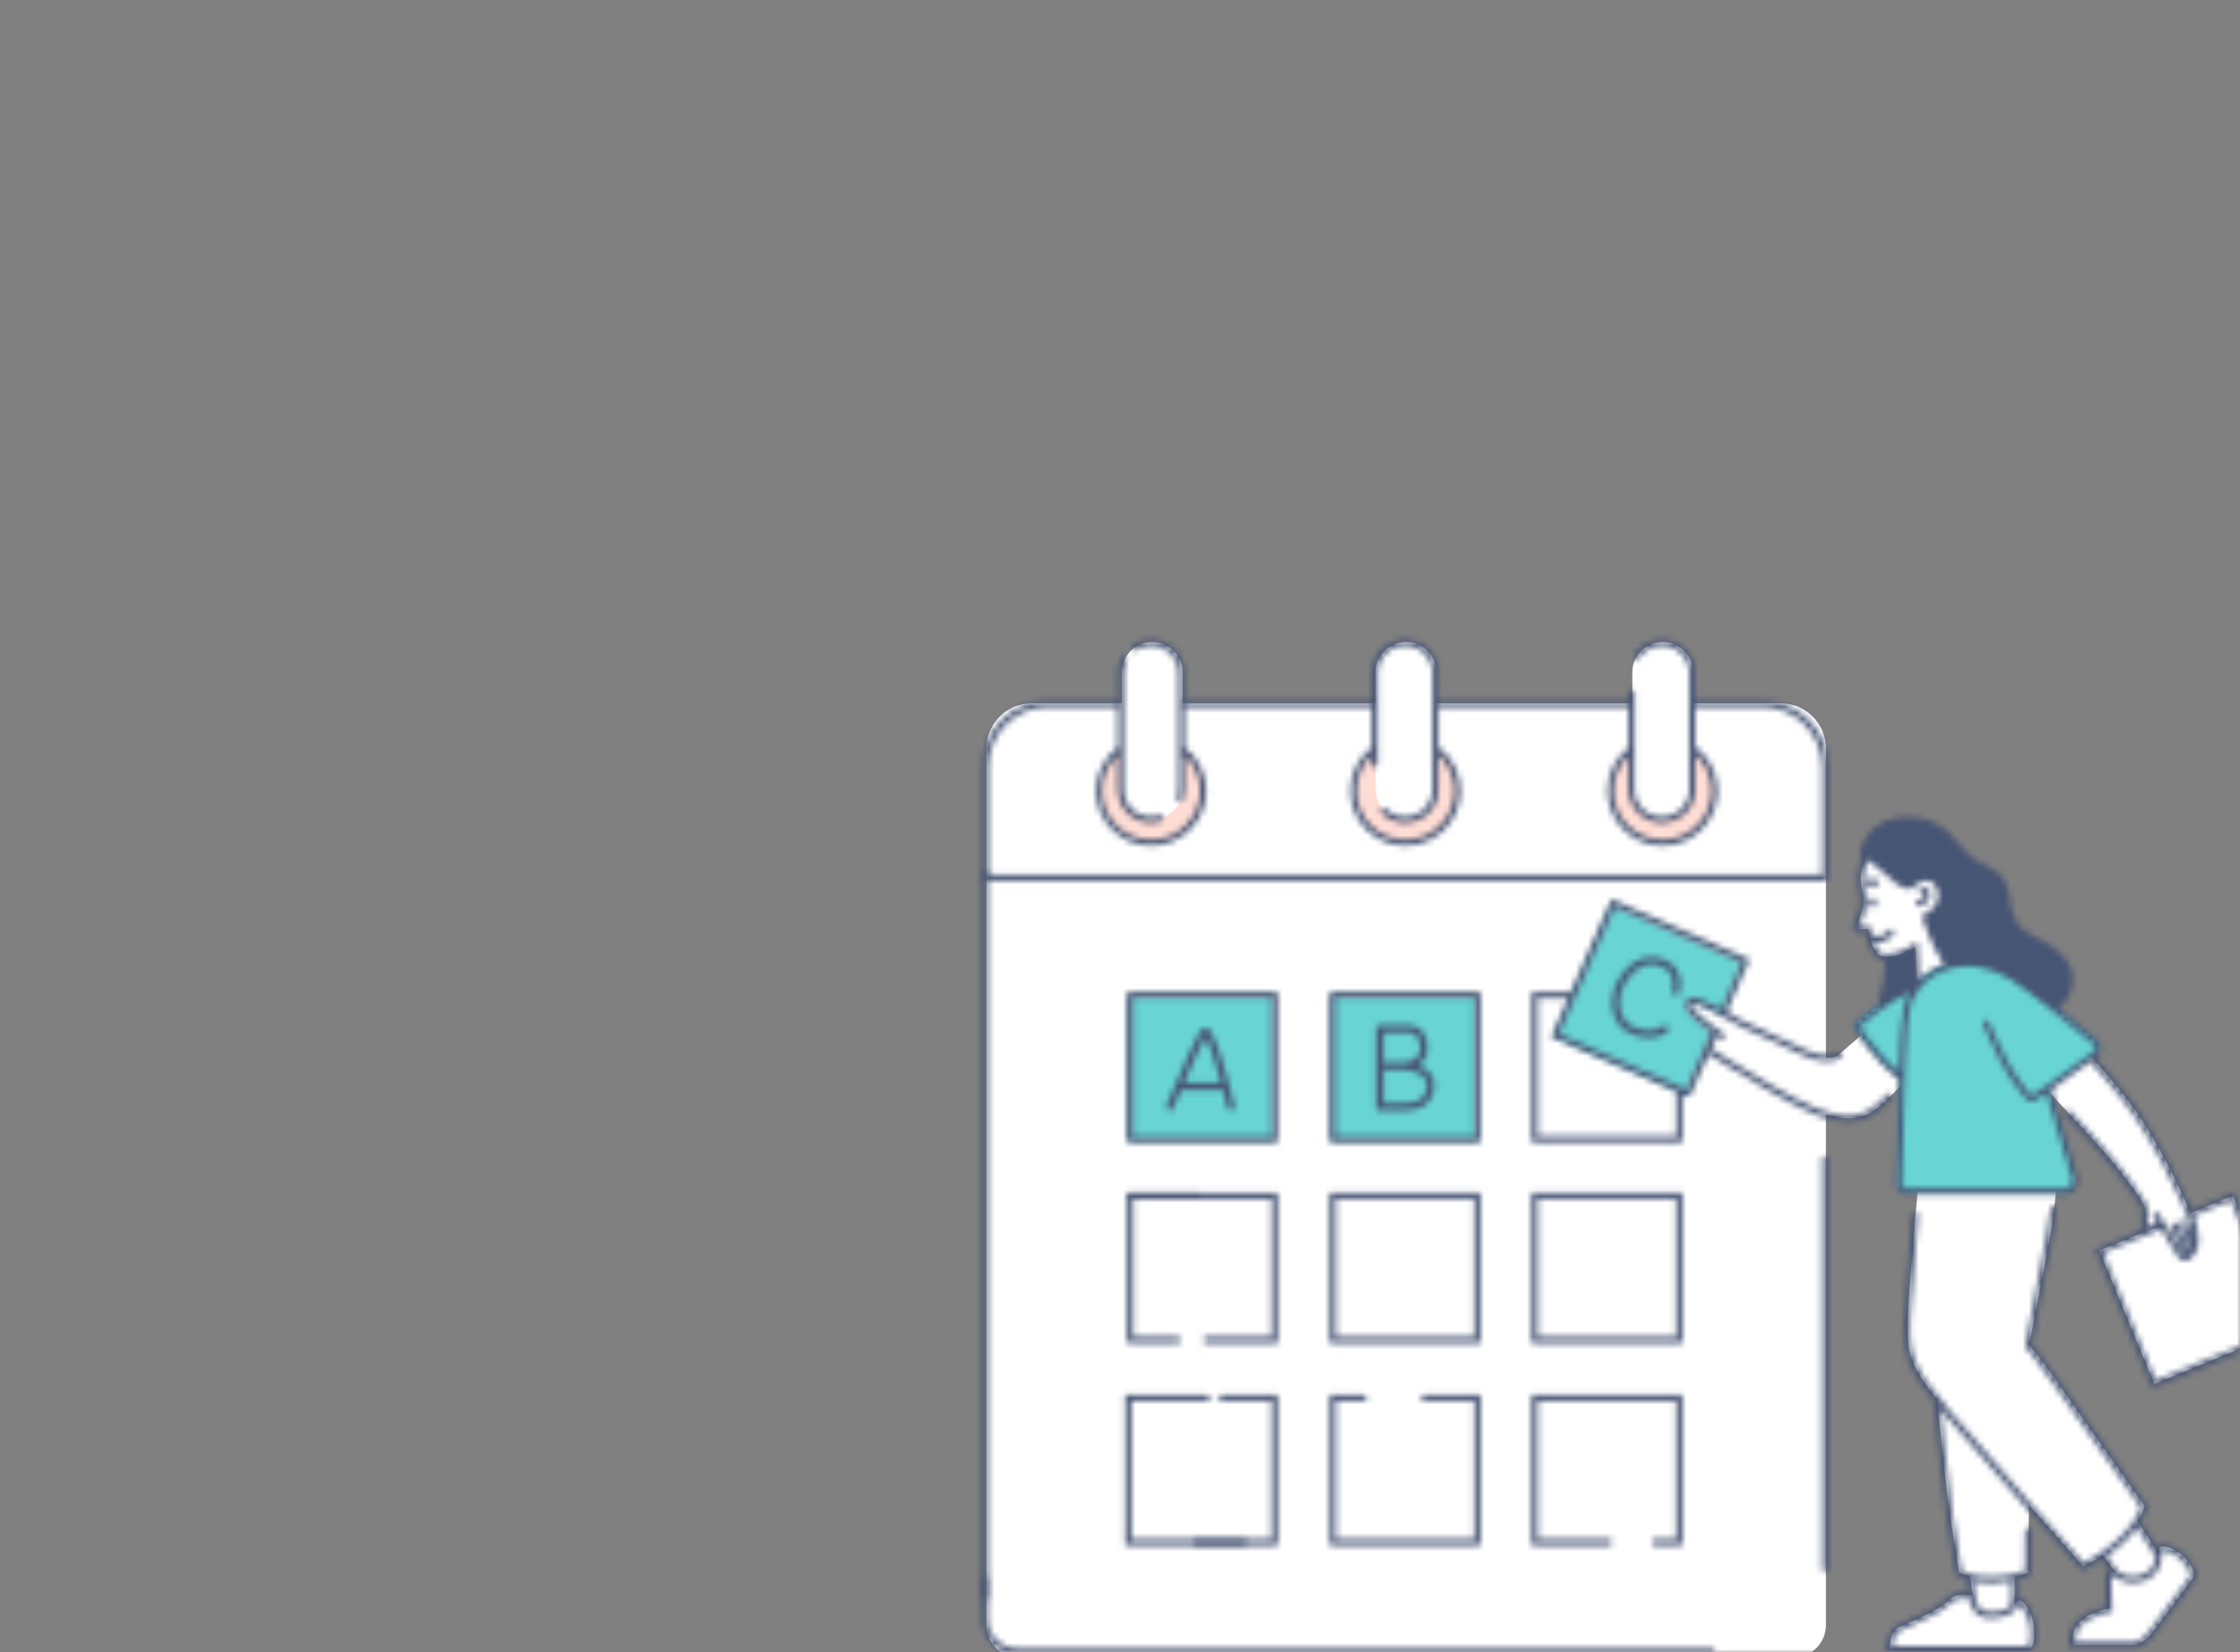 <?xml version="1.0" encoding="UTF-8"?> <svg xmlns="http://www.w3.org/2000/svg" width="366" height="270" viewBox="0 0 366 270" fill="none"><rect x="0" y="0" width="366" height="270" fill="#808080" stroke="none"/><g clip-path="url(#clip0_1403_448)"><mask id="mask0_1403_448" style="mask-type:alpha" maskUnits="userSpaceOnUse" x="0" y="0" width="366" height="270"><rect width="366" height="270" rx="10" fill="#FFB8A9"></rect></mask><g mask="url(#mask0_1403_448)"><path fill-rule="evenodd" clip-rule="evenodd" d="M293.017 270.87H166.511C163.57 270.87 161.188 268.489 161.188 265.551V143.338H298.34V265.551C298.34 268.489 295.957 270.87 293.017 270.87Z" fill="white"></path><path fill-rule="evenodd" clip-rule="evenodd" d="M290.962 114.932H168.565C164.49 114.932 161.188 118.232 161.188 122.303V143.338H298.34V122.303C298.34 118.232 295.037 114.932 290.962 114.932Z" fill="white"></path><path fill-rule="evenodd" clip-rule="evenodd" d="M238.276 129.144C238.276 133.826 234.477 137.621 229.791 137.621C225.104 137.621 221.305 133.826 221.305 129.144C221.305 124.461 225.104 120.666 229.791 120.666C234.477 120.666 238.276 124.461 238.276 129.144Z" fill="#FFDDD4"></path><path fill-rule="evenodd" clip-rule="evenodd" d="M280.264 129.144C280.264 133.826 276.465 137.621 271.778 137.621C267.092 137.621 263.293 133.826 263.293 129.144C263.293 124.461 267.092 120.666 271.778 120.666C276.465 120.666 280.264 124.461 280.264 129.144Z" fill="#FFDDD4"></path><path fill-rule="evenodd" clip-rule="evenodd" d="M196.752 129.144C196.752 133.826 192.954 137.621 188.267 137.621C183.581 137.621 179.781 133.826 179.781 129.144C179.781 124.461 183.581 120.666 188.267 120.666C192.954 120.666 196.752 124.461 196.752 129.144Z" fill="#FFDDD4"></path><path fill-rule="evenodd" clip-rule="evenodd" d="M193.225 109.883C193.225 107.144 191.003 104.923 188.261 104.923C185.519 104.923 183.297 107.144 183.297 109.883V128.932C183.297 131.671 185.519 133.892 188.261 133.892C191.003 133.892 193.225 131.671 193.225 128.932L193.224 112.989C193.224 112.981 193.225 109.891 193.225 109.883Z" fill="white"></path><path fill-rule="evenodd" clip-rule="evenodd" d="M234.698 109.883C234.698 107.144 232.475 104.923 229.733 104.923C226.992 104.923 224.77 107.144 224.77 109.883V128.932C224.77 131.671 226.992 133.892 229.733 133.892C232.475 133.892 234.698 131.671 234.698 128.932L234.697 112.989C234.697 112.981 234.698 109.891 234.698 109.883Z" fill="white"></path><path fill-rule="evenodd" clip-rule="evenodd" d="M276.639 109.883C276.639 107.144 274.417 104.923 271.675 104.923C268.933 104.923 266.711 107.144 266.711 109.883V128.932C266.711 131.671 268.933 133.892 271.675 133.892C274.417 133.892 276.639 131.671 276.639 128.932L276.638 112.989C276.638 112.981 276.639 109.891 276.639 109.883Z" fill="white"></path><path fill-rule="evenodd" clip-rule="evenodd" d="M217.953 218.888H241.54V195.323H217.953V218.888Z" fill="white"></path><path fill-rule="evenodd" clip-rule="evenodd" d="M250.918 218.888H274.505V195.323H250.918V218.888Z" fill="white"></path><path fill-rule="evenodd" clip-rule="evenodd" d="M352 226.147L343.035 204.351L364.852 195.394L373.817 217.19L352 226.147Z" fill="white"></path><path fill-rule="evenodd" clip-rule="evenodd" d="M184.855 195.323H188.72H208.443V218.888H197.293" fill="white"></path><path fill-rule="evenodd" clip-rule="evenodd" d="M250.918 186.095H274.505V162.529H250.918V186.095Z" fill="white"></path><path fill-rule="evenodd" clip-rule="evenodd" d="M304.909 168.484C304.909 168.484 301.792 171.165 300.559 172.252C299.326 173.338 296.869 172.813 295.193 172.034C290.987 170.078 285.766 167.687 284.679 167.18C282.005 165.933 279.656 164.431 279.656 164.431C279.122 164.171 278.561 163.917 278.007 163.703C275.799 162.849 275.397 164.065 276.774 165.514C277.329 166.096 279.407 167.784 280.25 168.426L278.982 171.277C278.982 171.277 279.32 171.788 281.85 173.194C282.503 173.555 292.148 179.713 296.934 181.598C301.719 183.481 304.592 182.969 307.23 180.656C310.203 178.047 312.305 175.439 312.305 175.439L304.909 168.484Z" fill="white"></path><path fill-rule="evenodd" clip-rule="evenodd" d="M232.863 228.347H241.539V251.913H217.953V228.347H223.003" fill="white"></path><path fill-rule="evenodd" clip-rule="evenodd" d="M263.068 251.913H250.918V228.347H274.505V251.913H270.541" fill="white"></path><path fill-rule="evenodd" clip-rule="evenodd" d="M199.823 228.347H208.439V251.913H195.59" fill="white"></path><path fill-rule="evenodd" clip-rule="evenodd" d="M305.183 139.065C305.183 139.065 303.608 142.711 304.166 144.886C305.062 148.381 303.707 150.23 303.369 151.296C303.295 151.528 303.464 151.765 303.709 151.772L305.248 151.814C305.248 151.814 305.728 154.761 306.754 155.787C308.559 157.588 312.936 154.726 312.936 154.726L313.249 161.095C313.249 161.095 314.061 163.535 317.02 161.963C319.979 160.393 319.776 158.559 319.776 158.559L316.926 143.038L305.183 139.065Z" fill="white"></path><path fill-rule="evenodd" clip-rule="evenodd" d="M321.707 255.963L322.828 264.834L327.129 266.235L329.185 265.395V253.908L321.707 255.963Z" fill="white"></path><path fill-rule="evenodd" clip-rule="evenodd" d="M316.02 223.408C316.02 223.408 317.76 241.904 318.629 247.614C319.499 253.324 320.12 256.925 320.12 256.925C320.12 256.925 321.984 258.166 325.836 258.041C329.687 257.917 331.426 256.925 331.426 256.925L331.551 239.67L316.02 223.408Z" fill="white"></path><path fill-rule="evenodd" clip-rule="evenodd" d="M308.81 269.411H331.431C332.645 269.411 332.552 265.768 331.897 264.087C331.244 262.407 330.403 261.38 329.748 261.473C329.094 261.566 329.748 263.434 326.103 263.807C322.457 264.181 322.644 261.473 322.271 260.912C321.896 260.352 319.653 260.165 318.251 261.66C316.849 263.154 312.175 265.022 310.4 265.862C308.623 266.702 308.81 269.411 308.81 269.411Z" fill="white"></path><path fill-rule="evenodd" clip-rule="evenodd" d="M348.812 247.839L353.859 255.777L352.084 259.792L348.625 260.539L346.849 258.578L341.988 251.948L348.812 247.839Z" fill="white"></path><path fill-rule="evenodd" clip-rule="evenodd" d="M313.53 192.374C313.53 192.374 312.287 206.278 311.79 213.974C311.293 221.67 312.163 223.532 318.376 230.856C324.587 238.18 340.367 255.931 340.367 255.931C340.367 255.931 343.349 254.69 346.58 251.711C349.81 248.731 350.431 246.124 350.431 246.124C350.431 246.124 341.61 233.711 337.385 227.629C333.161 221.546 331.546 219.808 331.546 219.808C331.546 219.808 333.534 209.629 334.776 202.926C336.018 196.223 336.018 192.871 336.018 192.871L313.53 192.374Z" fill="white"></path><path fill-rule="evenodd" clip-rule="evenodd" d="M338.752 268.757H348.753C348.753 268.757 349.968 268.85 351.558 266.889C353.146 264.928 357.726 258.578 358.38 257.737C359.035 256.897 356.931 254.025 355.264 253.255C354.027 252.684 353.237 252.612 352.928 252.788C352.564 252.994 353.301 255.496 351.526 256.99C349.749 258.485 347.319 258.111 346.385 257.458C345.45 256.803 344.515 256.523 344.515 258.391C344.515 260.259 344.679 262.845 344.679 262.845C344.679 262.845 337.77 263.87 338.752 268.757Z" fill="white"></path><path fill-rule="evenodd" clip-rule="evenodd" d="M340.827 171.792C340.827 171.792 345.563 176.759 348.996 181.609C352.429 186.459 355.627 193.083 357.165 196.514C358.705 199.944 359.415 203.02 358.231 204.558C357.047 206.095 356.455 205.504 355.272 203.256C354.087 201.009 353.139 199.944 353.139 199.944L350.417 201.245C350.417 201.245 350.772 197.697 350.18 196.632C349.589 195.567 346.391 190.954 341.892 186.105C337.393 181.255 331.828 175.222 331.828 175.222L340.827 171.792Z" fill="white"></path><mask id="mask1_1403_448" style="mask-type:alpha" maskUnits="userSpaceOnUse" x="184" y="147" width="102" height="40"><path fill-rule="evenodd" clip-rule="evenodd" d="M217.613 186.342H241.22V162.741H217.613V186.342Z" fill="#5AE2E2"></path><path fill-rule="evenodd" clip-rule="evenodd" d="M277.723 163.916C278.277 164.131 278.839 164.385 279.373 164.646C279.373 164.646 280.138 165.133 281.275 165.777L285.037 157.169L263.408 147.717L253.953 169.342L275.584 178.794L278.748 171.557C278.717 171.524 278.698 171.501 278.698 171.501L279.967 168.647C279.124 168.004 277.043 166.313 276.489 165.73C275.11 164.279 275.513 163.061 277.723 163.916Z" fill="#5AE2E2"></path><path fill-rule="evenodd" clip-rule="evenodd" d="M184.484 186.342H208.091V162.741H184.484V186.342Z" fill="#5AE2E2"></path></mask><g mask="url(#mask1_1403_448)"><rect x="84.801" y="35.159" width="306.363" height="315.096" rx="80" fill="#68D4D4"></rect></g><path fill-rule="evenodd" clip-rule="evenodd" d="M342.309 170.115C339.441 167.742 332.463 161.863 328.796 159.509C322.537 155.491 316.099 157.217 313.136 160.94C313.091 160.951 313.052 160.95 313.006 160.966C308.859 162.349 303.109 167.374 303.109 167.374C303.109 167.374 304.056 169.486 307.549 173.272C308.616 174.429 309.668 175.325 310.616 176.015C310.416 184.143 310.178 190.676 310.075 193.359C310.047 194.084 310.627 194.681 311.352 194.681H337.197C338.414 194.681 339.286 193.507 338.936 192.342L334.545 177.714L342.243 172.122C342.916 171.634 342.949 170.644 342.309 170.115Z" fill="#5AE2E2"></path><mask id="mask2_1403_448" style="mask-type:alpha" maskUnits="userSpaceOnUse" x="303" y="157" width="40" height="38"><path fill-rule="evenodd" clip-rule="evenodd" d="M342.309 170.115C339.441 167.742 332.463 161.863 328.796 159.509C322.537 155.491 316.099 157.217 313.136 160.94C313.091 160.951 313.052 160.95 313.006 160.966C308.859 162.349 303.109 167.374 303.109 167.374C303.109 167.374 304.056 169.486 307.549 173.272C308.616 174.429 309.668 175.325 310.616 176.015C310.416 184.143 310.178 190.676 310.075 193.359C310.047 194.084 310.627 194.681 311.352 194.681H337.197C338.414 194.681 339.286 193.507 338.936 192.342L334.545 177.714L342.243 172.122C342.916 171.634 342.949 170.644 342.309 170.115Z" fill="white"></path></mask><g mask="url(#mask2_1403_448)"><rect x="84.797" y="33.131" width="315.46" height="320.917" rx="80" fill="#68D4D4"></rect></g><mask id="mask3_1403_448" style="mask-type:alpha" maskUnits="userSpaceOnUse" x="160" y="104" width="215" height="167"><path fill-rule="evenodd" clip-rule="evenodd" d="M297.733 142.921H161.492V125.288C161.492 119.894 165.886 115.506 171.288 115.506H182.622V122.124C180.488 123.766 179.099 126.329 179.099 129.222C179.099 134.172 183.132 138.198 188.089 138.198C193.045 138.198 197.077 134.172 197.077 129.222C197.077 126.328 195.688 123.765 193.553 122.123L193.553 115.506H224.119V122.162C222.014 123.806 220.649 126.353 220.649 129.222C220.649 134.172 224.681 138.198 229.639 138.198C234.594 138.198 238.627 134.172 238.627 129.222C238.627 126.306 237.214 123.725 235.049 122.086V115.506H266.083V122.202C264.007 123.847 262.662 126.376 262.662 129.222C262.662 134.172 266.694 138.198 271.652 138.198C276.607 138.198 280.64 134.172 280.64 129.222C280.64 126.284 279.206 123.69 277.014 122.052V115.506H287.937C293.339 115.506 297.733 119.894 297.733 125.288V142.921ZM224.616 125.419C224.892 125.419 225.114 125.196 225.114 124.92V109.958C225.114 107.497 227.119 105.495 229.583 105.495C232.047 105.495 234.052 107.497 234.052 109.958L234.051 111.512L234.052 129.01C234.052 131.471 232.047 133.474 229.583 133.474C228.389 133.474 227.267 133.009 226.423 132.166C226.228 131.972 225.914 131.972 225.719 132.166C225.524 132.36 225.524 132.676 225.719 132.87C226.75 133.901 228.122 134.469 229.583 134.469C232.597 134.469 235.049 132.02 235.049 129.01L235.048 123.376C236.628 124.834 237.629 126.909 237.629 129.222C237.629 133.623 234.045 137.204 229.638 137.204C225.23 137.204 221.645 133.623 221.645 129.222C221.645 126.96 222.599 124.924 224.118 123.471V124.92C224.118 125.196 224.34 125.419 224.616 125.419ZM271.547 134.468C274.56 134.468 277.012 132.02 277.012 129.01V123.333C278.62 124.793 279.641 126.886 279.641 129.222C279.641 133.623 276.056 137.203 271.649 137.203C267.242 137.203 263.656 133.623 263.656 129.222C263.656 126.984 264.59 124.964 266.081 123.513V129.01C266.081 132.02 268.532 134.468 271.547 134.468ZM298.727 125.288C298.727 119.345 293.884 114.51 287.934 114.51H277.011V109.958C277.011 106.949 274.56 104.5 271.546 104.5C269.727 104.5 268.033 105.4 267.014 106.906C266.86 107.134 266.921 107.443 267.148 107.597C267.375 107.75 267.686 107.692 267.84 107.463C268.675 106.232 270.059 105.495 271.546 105.495C274.009 105.495 276.014 107.497 276.014 109.958L276.014 113.065L276.014 129.01C276.014 131.471 274.009 133.473 271.546 133.473C269.082 133.473 267.076 131.471 267.076 129.01V113.164C267.076 112.889 266.854 112.667 266.578 112.667C266.303 112.667 266.08 112.889 266.08 113.164V114.51H235.047V113.065L235.047 109.958C235.047 106.949 232.595 104.5 229.582 104.5C226.568 104.5 224.116 106.949 224.116 109.958V114.51H193.55V113.065L193.551 109.958C193.551 109.08 193.336 108.207 192.932 107.432C191.985 105.623 190.128 104.5 188.086 104.5C187.019 104.5 185.983 104.808 185.094 105.389C184.865 105.539 184.801 105.848 184.951 106.077C185.102 106.308 185.412 106.369 185.642 106.222C186.367 105.746 187.213 105.495 188.086 105.495C189.756 105.495 191.275 106.414 192.048 107.893C192.383 108.535 192.554 109.229 192.554 109.958L192.554 111.511L192.554 129.01C192.554 129.466 192.486 129.915 192.351 130.344C192.269 130.606 192.415 130.886 192.678 130.967C192.728 130.983 192.777 130.991 192.827 130.991C193.039 130.991 193.235 130.854 193.303 130.642C193.467 130.116 193.551 129.568 193.551 129.01V123.423C195.1 124.878 196.077 126.934 196.077 129.222C196.077 133.623 192.493 137.203 188.086 137.203C183.679 137.203 180.093 133.623 180.093 129.222C180.093 126.935 181.07 124.88 182.619 123.423V129.01C182.619 132.02 185.072 134.468 188.086 134.468C188.67 134.468 189.244 134.377 189.792 134.196C190.054 134.111 190.196 133.829 190.109 133.568C190.023 133.307 189.741 133.164 189.481 133.251C189.033 133.398 188.564 133.473 188.086 133.473C185.621 133.473 183.616 131.471 183.616 129.01V109.958C183.616 109.246 183.779 108.565 184.101 107.935C184.226 107.69 184.129 107.39 183.884 107.265C183.64 107.142 183.338 107.237 183.213 107.483C182.819 108.254 182.619 109.087 182.619 109.958V114.51H171.286C165.335 114.51 160.492 119.345 160.492 125.288V143.917H298.727V125.288Z" fill="#393F49"></path><path fill-rule="evenodd" clip-rule="evenodd" d="M357.916 257.531C357.696 257.814 357.034 258.717 356.191 259.866C354.58 262.062 352.146 265.381 351.095 266.677C349.728 268.363 348.713 268.361 348.676 268.361H339.095C338.997 267.488 339.187 266.725 339.67 266.038C341.107 263.993 344.638 263.444 344.674 263.438L345.126 263.37L345.097 262.915C345.095 262.888 344.934 260.321 344.934 258.491C344.934 257.687 345.12 257.568 345.122 257.567C345.124 257.565 345.326 257.479 346.019 257.965C347.204 258.79 349.859 259.079 351.771 257.471C353.166 256.297 353.203 254.582 353.223 253.661C353.226 253.541 353.228 253.404 353.235 253.299C353.496 253.289 354.047 253.373 354.982 253.806C356.191 254.364 357.65 256.181 357.899 257.182C357.958 257.414 357.928 257.517 357.916 257.531ZM344.195 254.32C345.016 253.736 345.916 253.028 346.842 252.174C347.848 251.248 348.607 250.356 349.18 249.56L352.198 254.304C352.139 255.096 351.937 256.029 351.129 256.71C349.567 258.022 347.377 257.699 346.592 257.149C346.422 257.03 346.224 256.904 346.013 256.798L344.195 254.32ZM321.882 261.68C322.15 262.676 322.718 264.744 326.061 264.403C328.92 264.11 329.449 262.89 329.732 262.234C329.755 262.184 329.782 262.122 329.805 262.074C330.095 262.157 330.744 262.827 331.343 264.369C331.879 265.745 331.943 268.208 331.461 268.913C331.415 268.98 331.373 269.015 331.341 269.015H309.207C309.243 268.288 309.455 266.912 310.51 266.413C310.852 266.251 311.302 266.051 311.816 265.823C314.007 264.849 317.317 263.378 318.517 262.1C319.106 261.472 319.987 261.099 320.875 261.099H320.891C321.412 261.101 321.71 261.235 321.758 261.286C321.79 261.339 321.843 261.536 321.882 261.68ZM325.203 258.648C325.383 258.648 325.569 258.645 325.759 258.638C326.881 258.602 327.813 258.491 328.599 258.354V262.27C328.299 262.735 327.679 263.237 325.961 263.413C323.436 263.671 323.101 262.37 322.846 261.421C322.816 261.307 322.787 261.208 322.756 261.112L322.41 258.378C323.178 258.532 324.094 258.648 325.203 258.648ZM355.4 252.903C354.663 252.561 353.315 252.052 352.606 252.454C352.493 252.519 352.422 252.611 352.368 252.715L349.783 248.653C350.599 247.314 350.828 246.402 350.843 246.337L350.896 246.118L350.765 245.934C350.677 245.811 341.89 233.451 337.713 227.439C334.222 222.415 332.513 220.35 331.997 219.755C332.306 218.171 334.06 209.166 335.182 203.107C335.539 201.191 335.828 199.358 336.042 197.663C336.075 197.39 335.882 197.141 335.609 197.107C335.34 197.072 335.088 197.264 335.053 197.538C334.841 199.216 334.555 201.028 334.204 202.926C332.975 209.551 330.992 219.704 330.972 219.806L330.923 220.055L331.096 220.24C331.111 220.257 332.752 222.045 336.894 228.007C340.782 233.603 348.658 244.689 349.811 246.311C349.59 246.965 348.722 249.088 346.167 251.444C343.646 253.767 341.258 255.021 340.416 255.424C338.39 253.145 324.382 237.369 318.663 230.63C312.376 223.222 311.711 221.522 312.19 214.098C312.475 209.695 313.004 203.256 313.398 198.63C313.421 198.356 313.218 198.115 312.944 198.092C312.698 198.064 312.428 198.271 312.406 198.545C312.011 203.176 311.481 209.622 311.196 214.034C310.737 221.126 311.513 223.471 315.944 228.924C316.15 231.026 316.402 233.536 316.668 236.074C317.26 241.767 317.722 245.708 318.039 247.787C318.899 253.437 319.525 257.072 319.531 257.109L319.568 257.319L319.747 257.438C319.788 257.466 320.336 257.809 321.372 258.124L321.633 260.188C321.47 260.152 321.313 260.126 321.191 260.116C320.206 260.032 318.807 260.336 317.791 261.419C316.728 262.551 313.401 264.03 311.412 264.913C310.889 265.145 310.431 265.349 310.084 265.513C308.022 266.488 308.201 269.422 308.211 269.546L308.243 270.009H331.341C331.604 270.009 331.982 269.917 332.285 269.474C333.067 268.331 332.822 265.415 332.273 264.008C331.5 262.022 330.527 260.956 329.595 261.081V258.148C330.888 257.833 331.54 257.481 331.584 257.456L331.833 257.314L331.885 250.071C331.887 249.797 331.665 249.572 331.391 249.57H331.387C331.113 249.57 330.89 249.791 330.889 250.065L330.84 256.708C330.247 256.964 328.587 257.551 325.726 257.644C322.753 257.737 321.005 256.984 320.474 256.708C320.324 255.824 319.76 252.47 319.024 247.638C318.71 245.574 318.25 241.649 317.658 235.971C317.453 234.001 317.257 232.06 317.082 230.3C317.348 230.617 317.614 230.933 317.902 231.273C324.051 238.519 339.757 256.184 339.915 256.361L340.152 256.626L340.479 256.49C340.557 256.458 341.725 255.963 343.373 254.883L344.688 256.673C344.678 256.678 344.67 256.679 344.661 256.684C343.937 257.06 343.937 258.137 343.937 258.491C343.937 259.893 344.03 261.713 344.076 262.538C342.987 262.768 340.221 263.524 338.856 265.464C338.145 266.474 337.917 267.649 338.18 268.956L338.261 269.356L348.638 269.354C348.65 269.356 348.674 269.357 348.705 269.357C349.033 269.357 350.313 269.222 351.87 267.303C352.935 265.989 355.282 262.79 356.995 260.454C357.83 259.316 358.485 258.423 358.703 258.142C358.934 257.847 358.989 257.446 358.87 256.954C358.53 255.561 356.812 253.554 355.4 252.903Z" fill="#393F49"></path><path fill-rule="evenodd" clip-rule="evenodd" d="M312.014 162.179C311.904 162.386 311.791 162.592 311.701 162.806C311.316 163.333 310.513 165.41 310.33 173.557C310.318 174.096 310.305 174.629 310.292 175.156C309.582 174.585 308.832 173.906 308.074 173.086C305.473 170.271 304.307 168.394 303.906 167.676C304.981 166.773 308.76 163.692 312.014 162.179ZM307.006 155.518C306.668 155.179 306.385 154.546 306.161 153.883C306.379 153.933 306.613 153.97 306.865 153.97C307.67 153.97 308.601 153.656 309.382 152.651C309.55 152.434 309.51 152.121 309.293 151.952C309.074 151.784 308.763 151.823 308.593 152.041C307.429 153.542 306.015 152.813 305.854 152.723C305.845 152.718 305.835 152.718 305.825 152.713C305.738 152.349 305.673 152.028 305.638 151.816L305.572 151.411L303.801 151.362C303.854 151.22 303.922 151.066 303.996 150.896C304.491 149.759 305.319 147.856 304.546 144.843C304.228 143.603 304.689 141.785 305.084 140.582C305.83 141.03 307.107 141.927 308.981 143.681C309.845 144.491 311.456 145.747 312.514 145.051C312.679 144.944 312.852 144.813 313.027 144.679C313.285 144.483 313.551 144.279 313.801 144.152C313.989 144.056 314.649 143.762 315.317 144.011C315.832 144.205 316.247 144.691 316.549 145.454C317.024 146.652 316.297 147.933 315.693 148.5C315.045 149.109 314.355 149.495 314.348 149.499L313.994 149.696L314.115 150.083C314.192 150.333 315.567 154.634 317.619 157.588C316.062 158.126 314.683 158.986 313.597 160.067L313.294 153.917L312.568 154.391C311.442 155.127 308.249 156.758 307.006 155.518ZM328.624 160.148C331.873 162.229 337.831 167.169 341.031 169.822L342.049 170.665C342.233 170.817 342.334 171.041 342.326 171.279C342.319 171.518 342.203 171.736 342.008 171.877L334.34 177.435L332.086 178.919C332.007 178.971 331.927 178.962 331.885 178.95C331.845 178.939 331.771 178.907 331.73 178.82L331.65 178.701C331.629 178.679 329.624 176.463 327.805 173.044C326.109 169.855 325.014 167.046 325.003 167.017C324.905 166.761 324.614 166.635 324.358 166.733C324.101 166.832 323.974 167.121 324.074 167.377C324.085 167.405 325.199 170.268 326.925 173.51C328.678 176.807 330.552 178.969 330.869 179.323C331.03 179.61 331.3 179.821 331.62 179.909C331.728 179.939 331.839 179.954 331.951 179.954C332.19 179.954 332.428 179.884 332.634 179.749L334.34 178.627L338.527 192.542C338.647 192.943 338.573 193.365 338.322 193.701C338.072 194.037 337.689 194.229 337.27 194.229H311.498C311.282 194.229 311.084 194.145 310.936 193.991C310.79 193.84 310.715 193.641 310.723 193.43C310.833 190.565 311.114 182.894 311.324 173.58C311.514 165.186 312.364 163.6 312.481 163.42L312.592 163.251C313.499 161.052 315.597 159.249 318.203 158.43C321.549 157.376 325.25 157.987 328.624 160.148ZM364.51 196.133L373.103 217.012L352.194 225.593L343.602 204.713L353.058 200.832C353.428 201.33 354.043 202.224 354.757 203.579C355.575 205.131 356.133 205.932 356.912 205.998C356.945 206.001 356.977 206.003 357.009 206.003C357.658 206.003 358.174 205.446 358.554 204.952C359.514 203.707 359.46 201.575 358.431 198.627L364.51 196.133ZM306.827 164.15C304.706 165.661 303.078 167.071 302.952 167.18L302.676 167.422L302.826 167.758C302.866 167.847 303.842 169.977 307.342 173.762C308.355 174.859 309.348 175.712 310.261 176.393C310.062 184.398 309.827 190.826 309.728 193.392C309.709 193.876 309.884 194.333 310.219 194.682C310.556 195.031 311.011 195.225 311.499 195.225H337.271C338.008 195.225 338.682 194.886 339.123 194.295C339.564 193.704 339.695 192.961 339.482 192.255L335.205 178.039L341.528 173.456C342.135 174.121 342.925 175.005 343.823 176.052C345.673 178.206 347.25 180.201 348.512 181.984C352.145 187.113 355.406 194.058 356.64 196.807C357.659 199.08 358.195 200.931 358.249 202.309L357.232 199.716C357.132 199.46 356.844 199.334 356.585 199.435C356.33 199.534 356.203 199.824 356.304 200.08L357.881 204.099C357.884 204.105 357.891 204.108 357.893 204.113C357.849 204.19 357.817 204.277 357.765 204.345C357.76 204.351 357.757 204.354 357.752 204.36L355.719 200.08C355.6 199.831 355.299 199.726 355.056 199.844C354.806 199.962 354.701 200.259 354.819 200.507L356.943 204.983C356.555 204.844 355.896 203.601 355.639 203.115C354.854 201.624 354.175 200.651 353.786 200.138C353.774 200.077 353.751 200.016 353.715 199.961C353.276 199.301 352.789 198.552 352.711 198.412C352.609 198.183 352.343 198.063 352.1 198.144C351.838 198.23 351.697 198.512 351.784 198.773C351.802 198.831 351.835 198.915 352.411 199.796L350.905 200.515C350.975 199.337 351.012 197.329 350.539 196.48C349.965 195.445 346.788 190.821 342.177 185.854L338.211 181.573C338.024 181.373 337.71 181.36 337.506 181.546C337.304 181.732 337.292 182.047 337.479 182.249L341.446 186.531C345.744 191.161 349.025 195.806 349.669 196.963C350.025 197.604 349.981 199.729 349.864 201.067L342.302 204.171L351.652 226.892L374.403 217.555L365.054 194.834L358.09 197.691C357.924 197.273 357.749 196.848 357.549 196.4C356.304 193.624 353.009 186.61 349.326 181.409C348.046 179.602 346.449 177.581 344.58 175.404C343.713 174.393 342.942 173.532 342.34 172.869L342.596 172.682C343.041 172.36 343.307 171.859 343.325 171.31C343.341 170.762 343.109 170.248 342.685 169.899L341.669 169.056C340.279 167.904 338.37 166.321 336.385 164.725C337.318 164.016 338.207 162.925 338.594 161.249C339.67 156.591 334.271 153.972 332.497 153.112C329.474 151.646 328.783 150.075 328.239 146.101C327.813 142.975 325.575 141.895 323.778 141.027C323.076 140.688 322.412 140.367 321.97 139.975C321.471 139.531 320.97 138.923 320.438 138.28C319.214 136.796 317.828 135.115 315.623 134.247C311.228 132.519 307.265 133.968 305.443 136.045C303.944 137.753 303.927 139.616 303.927 139.694L303.932 140.057L304.175 140.136C303.736 141.445 303.185 143.562 303.576 145.09C304.265 147.772 303.55 149.414 303.078 150.499C302.958 150.775 302.854 151.016 302.787 151.227C302.704 151.488 302.747 151.765 302.906 151.989C303.064 152.212 303.313 152.344 303.589 152.351L304.725 152.383C304.903 153.279 305.393 155.319 306.298 156.221C306.759 156.683 307.348 156.888 307.982 156.937C307.998 157.86 307.951 159.086 307.687 160.465C307.453 161.684 307.126 163.017 306.827 164.15Z" fill="#393F49"></path><path fill-rule="evenodd" clip-rule="evenodd" d="M298.225 188.849C297.949 188.849 297.727 189.072 297.727 189.347V256.399C297.727 256.674 297.949 256.896 298.225 256.896C298.5 256.896 298.723 256.674 298.723 256.399V189.347C298.723 189.072 298.5 188.849 298.225 188.849Z" fill="#393F49"></path><path fill-rule="evenodd" clip-rule="evenodd" d="M160.901 142.25C160.625 142.25 160.402 142.473 160.402 142.748V261.059C160.402 261.334 160.625 261.556 160.901 261.556C161.176 261.556 161.399 261.334 161.399 261.059V142.748C161.399 142.473 161.176 142.25 160.901 142.25Z" fill="#393F49"></path><path fill-rule="evenodd" clip-rule="evenodd" d="M218.281 218.484H240.886V195.91H218.281V218.484ZM217.281 219.48H241.88V194.915H217.281V219.48Z" fill="#393F49"></path><path fill-rule="evenodd" clip-rule="evenodd" d="M251.273 218.484H273.879V195.91H251.273V218.484ZM250.273 219.48H274.871V194.915H250.273V219.48Z" fill="#393F49"></path><path fill-rule="evenodd" clip-rule="evenodd" d="M208.771 194.915H184.67C184.395 194.915 184.172 195.137 184.172 195.412C184.172 195.688 184.395 195.91 184.67 195.91H207.773V218.484H197.116C196.841 218.484 196.618 218.707 196.618 218.982C196.618 219.257 196.841 219.48 197.116 219.48H208.771V194.915Z" fill="#393F49"></path><path fill-rule="evenodd" clip-rule="evenodd" d="M184.171 219.48H192.428C192.703 219.48 192.926 219.257 192.926 218.982C192.926 218.707 192.703 218.484 192.428 218.484H185.168V195.91H195.826C196.101 195.91 196.324 195.688 196.324 195.412C196.324 195.137 196.101 194.915 195.826 194.915H184.171V219.48Z" fill="#393F49"></path><path fill-rule="evenodd" clip-rule="evenodd" d="M218.281 185.685H240.886V163.111H218.281V185.685ZM217.281 186.681H241.88V162.115H217.281V186.681Z" fill="#393F49"></path><path fill-rule="evenodd" clip-rule="evenodd" d="M185.168 185.685H207.773V163.111H185.168V185.685ZM184.168 186.681H208.767V162.115H184.168V186.681Z" fill="#393F49"></path><path fill-rule="evenodd" clip-rule="evenodd" d="M222.845 228.94C223.121 228.94 223.343 228.717 223.343 228.443C223.343 228.167 223.121 227.944 222.845 227.944H217.293V252.51H241.892V227.944H232.711C232.436 227.944 232.213 228.167 232.213 228.443C232.213 228.717 232.436 228.94 232.711 228.94H240.895V251.514H218.29V228.94H222.845Z" fill="#393F49"></path><path fill-rule="evenodd" clip-rule="evenodd" d="M270.406 251.514C270.13 251.514 269.908 251.737 269.908 252.012C269.908 252.287 270.13 252.51 270.406 252.51H274.871V227.945H250.273V252.51H262.929C263.205 252.51 263.427 252.287 263.427 252.012C263.427 251.737 263.205 251.514 262.929 251.514H251.27V228.941H273.875V251.514H270.406Z" fill="#393F49"></path><path fill-rule="evenodd" clip-rule="evenodd" d="M195.412 251.514C195.136 251.514 194.914 251.737 194.914 252.012C194.914 252.287 195.136 252.51 195.412 252.51H208.768V227.945H199.648C199.373 227.945 199.15 228.168 199.15 228.442C199.15 228.718 199.373 228.941 199.648 228.941H207.771V251.514H195.412Z" fill="#393F49"></path><path fill-rule="evenodd" clip-rule="evenodd" d="M197.224 228.941C197.5 228.941 197.722 228.718 197.722 228.443C197.722 228.168 197.5 227.945 197.224 227.945H183.868V252.51H203.24C203.515 252.51 203.738 252.287 203.738 252.013C203.738 251.737 203.515 251.514 203.24 251.514H184.865V228.941H197.224Z" fill="#393F49"></path><path fill-rule="evenodd" clip-rule="evenodd" d="M275.49 177.989L254.777 168.948L263.831 148.263L284.544 157.305L281.244 164.844C280.357 164.353 279.2 163.761 278.067 163.323C276.405 162.681 275.768 163.164 275.535 163.51C275.132 164.111 275.415 165.02 276.291 165.941C277.091 166.781 278.495 167.858 279.58 168.645L275.49 177.989ZM273.879 185.685H251.273V163.111H256.247L253.468 169.462L273.879 178.371V185.685ZM309.19 178.814C308.997 178.617 308.681 178.614 308.486 178.806C307.965 179.312 307.399 179.84 306.796 180.368C304.13 182.706 301.383 182.943 297.005 181.221C293.039 179.661 285.723 175.15 282.97 173.452C282.434 173.121 282.081 172.904 281.972 172.844C280.917 172.258 280.152 171.739 279.617 171.335L280.531 169.323C280.846 169.542 281.056 169.684 281.089 169.706C281.175 169.764 281.271 169.791 281.368 169.791C281.527 169.791 281.684 169.714 281.781 169.572C281.935 169.343 281.874 169.034 281.646 168.881C281.612 168.859 278.337 166.648 277.012 165.255C276.366 164.576 276.317 164.129 276.362 164.063C276.392 164.021 276.743 163.879 277.705 164.251C279.88 165.091 282.237 166.582 282.261 166.597C282.338 166.647 282.422 166.664 282.507 166.667C283.077 167.045 283.694 167.41 284.349 167.716C284.736 167.896 285.652 168.318 286.858 168.873C289.035 169.873 292.163 171.313 294.87 172.57C296.703 173.423 299.351 173.971 300.78 172.71C300.987 172.527 301.006 172.213 300.824 172.007C300.642 171.801 300.328 171.781 300.12 171.963C299.125 172.841 296.918 172.426 295.29 171.669C292.582 170.409 289.452 168.97 287.275 167.968C286.071 167.414 285.158 166.994 284.771 166.814C283.808 166.365 282.922 165.773 282.172 165.204L285.854 156.791L263.315 146.954L256.679 162.116H250.273V186.68H274.871V178.806L276.003 179.3L279.196 172.264C279.752 172.672 280.504 173.168 281.488 173.714C281.593 173.771 281.932 173.982 282.446 174.299C285.22 176.01 292.591 180.554 296.64 182.148C298.648 182.938 300.371 183.337 301.912 183.337C303.997 183.337 305.755 182.606 307.454 181.116C308.07 180.576 308.65 180.036 309.181 179.518C309.379 179.326 309.382 179.011 309.19 178.814Z" fill="#393F49"></path><path fill-rule="evenodd" clip-rule="evenodd" d="M305.917 146.675C305.56 146.675 305.27 147.048 305.27 147.509C305.27 147.969 305.56 148.343 305.917 148.343C306.275 148.343 306.565 147.969 306.565 147.509C306.565 147.048 306.275 146.675 305.917 146.675Z" fill="#393F49"></path><path fill-rule="evenodd" clip-rule="evenodd" d="M306.789 143.822C306.004 143.366 305.175 143.652 304.809 143.896C304.579 144.047 304.517 144.357 304.669 144.585C304.765 144.73 304.925 144.808 305.085 144.808C305.18 144.808 305.276 144.782 305.36 144.725C305.365 144.722 305.84 144.422 306.289 144.682C306.525 144.818 306.831 144.74 306.97 144.502C307.108 144.264 307.027 143.959 306.789 143.822Z" fill="#393F49"></path><path fill-rule="evenodd" clip-rule="evenodd" d="M313.537 148.143C313.585 148.143 313.636 148.136 313.685 148.121C314.3 147.93 315.348 147.327 315.371 146.279C315.383 145.755 315.172 145.457 314.993 145.3C314.603 144.957 314.089 145.023 314.032 145.032C313.764 145.072 313.583 145.319 313.618 145.588C313.653 145.856 313.888 146.042 314.172 146.017C314.22 146.012 314.307 146.021 314.335 146.047C314.352 146.062 314.378 146.123 314.375 146.256C314.362 146.845 313.398 147.167 313.388 147.171C313.126 147.254 312.98 147.533 313.062 147.794C313.129 148.007 313.325 148.143 313.537 148.143Z" fill="#393F49"></path><path d="M191.164 180.842C191.546 179.935 192.041 178.772 192.581 177.523M201.122 180.842C200.89 179.878 200.601 178.728 200.28 177.523M192.581 177.523C194.127 173.943 196.04 169.656 196.696 168.671C197.396 167.621 199.065 172.963 200.28 177.523M192.581 177.523H200.28" stroke="#475574" stroke-width="1.2" stroke-linecap="round"></path><path d="M225.465 168.118C226.571 168.118 229.005 168.118 229.89 168.118C232.103 168.118 232.656 169.778 232.656 171.437C232.656 173.097 230.997 174.204 229.337 174.204M225.465 168.118L225.465 179.182M225.465 168.118C225.465 169.546 225.465 173.702 225.465 179.182M229.337 174.204C228.01 174.204 226.571 174.204 226.018 174.204M229.337 174.204C230.812 174.388 233.763 174.757 233.763 177.523C233.763 177.523 233.763 180.842 229.89 180.842C226.793 180.842 226.018 180.842 225.465 180.842L225.465 179.182M225.465 179.182L225.465 179.736C225.465 179.55 225.465 179.365 225.465 179.182Z" stroke="#475574" stroke-width="1.2" stroke-linecap="round" stroke-linejoin="round"></path><path d="M273.843 162.026C274.293 160.154 273.843 158.281 271.595 157.344C269.347 156.408 266.65 157.344 264.85 160.622C263.05 163.899 264.401 167.177 266.199 168.113C267.997 169.05 270.246 169.518 272.046 168.113" stroke="#475574" stroke-width="1.2" stroke-linecap="round" stroke-linejoin="round"></path><path d="M279.691 269.87H166.203C163.262 269.87 160.879 267.489 160.879 264.551V258" stroke="#475574" stroke-linecap="round" stroke-linejoin="round"></path></mask><g mask="url(#mask3_1403_448)"><rect x="77.785" y="27.142" width="342.386" height="339.653" rx="80" fill="#475574"></rect></g></g></g><defs><clipPath id="clip0_1403_448"><rect width="366" height="270" fill="white"></rect></clipPath></defs></svg> 